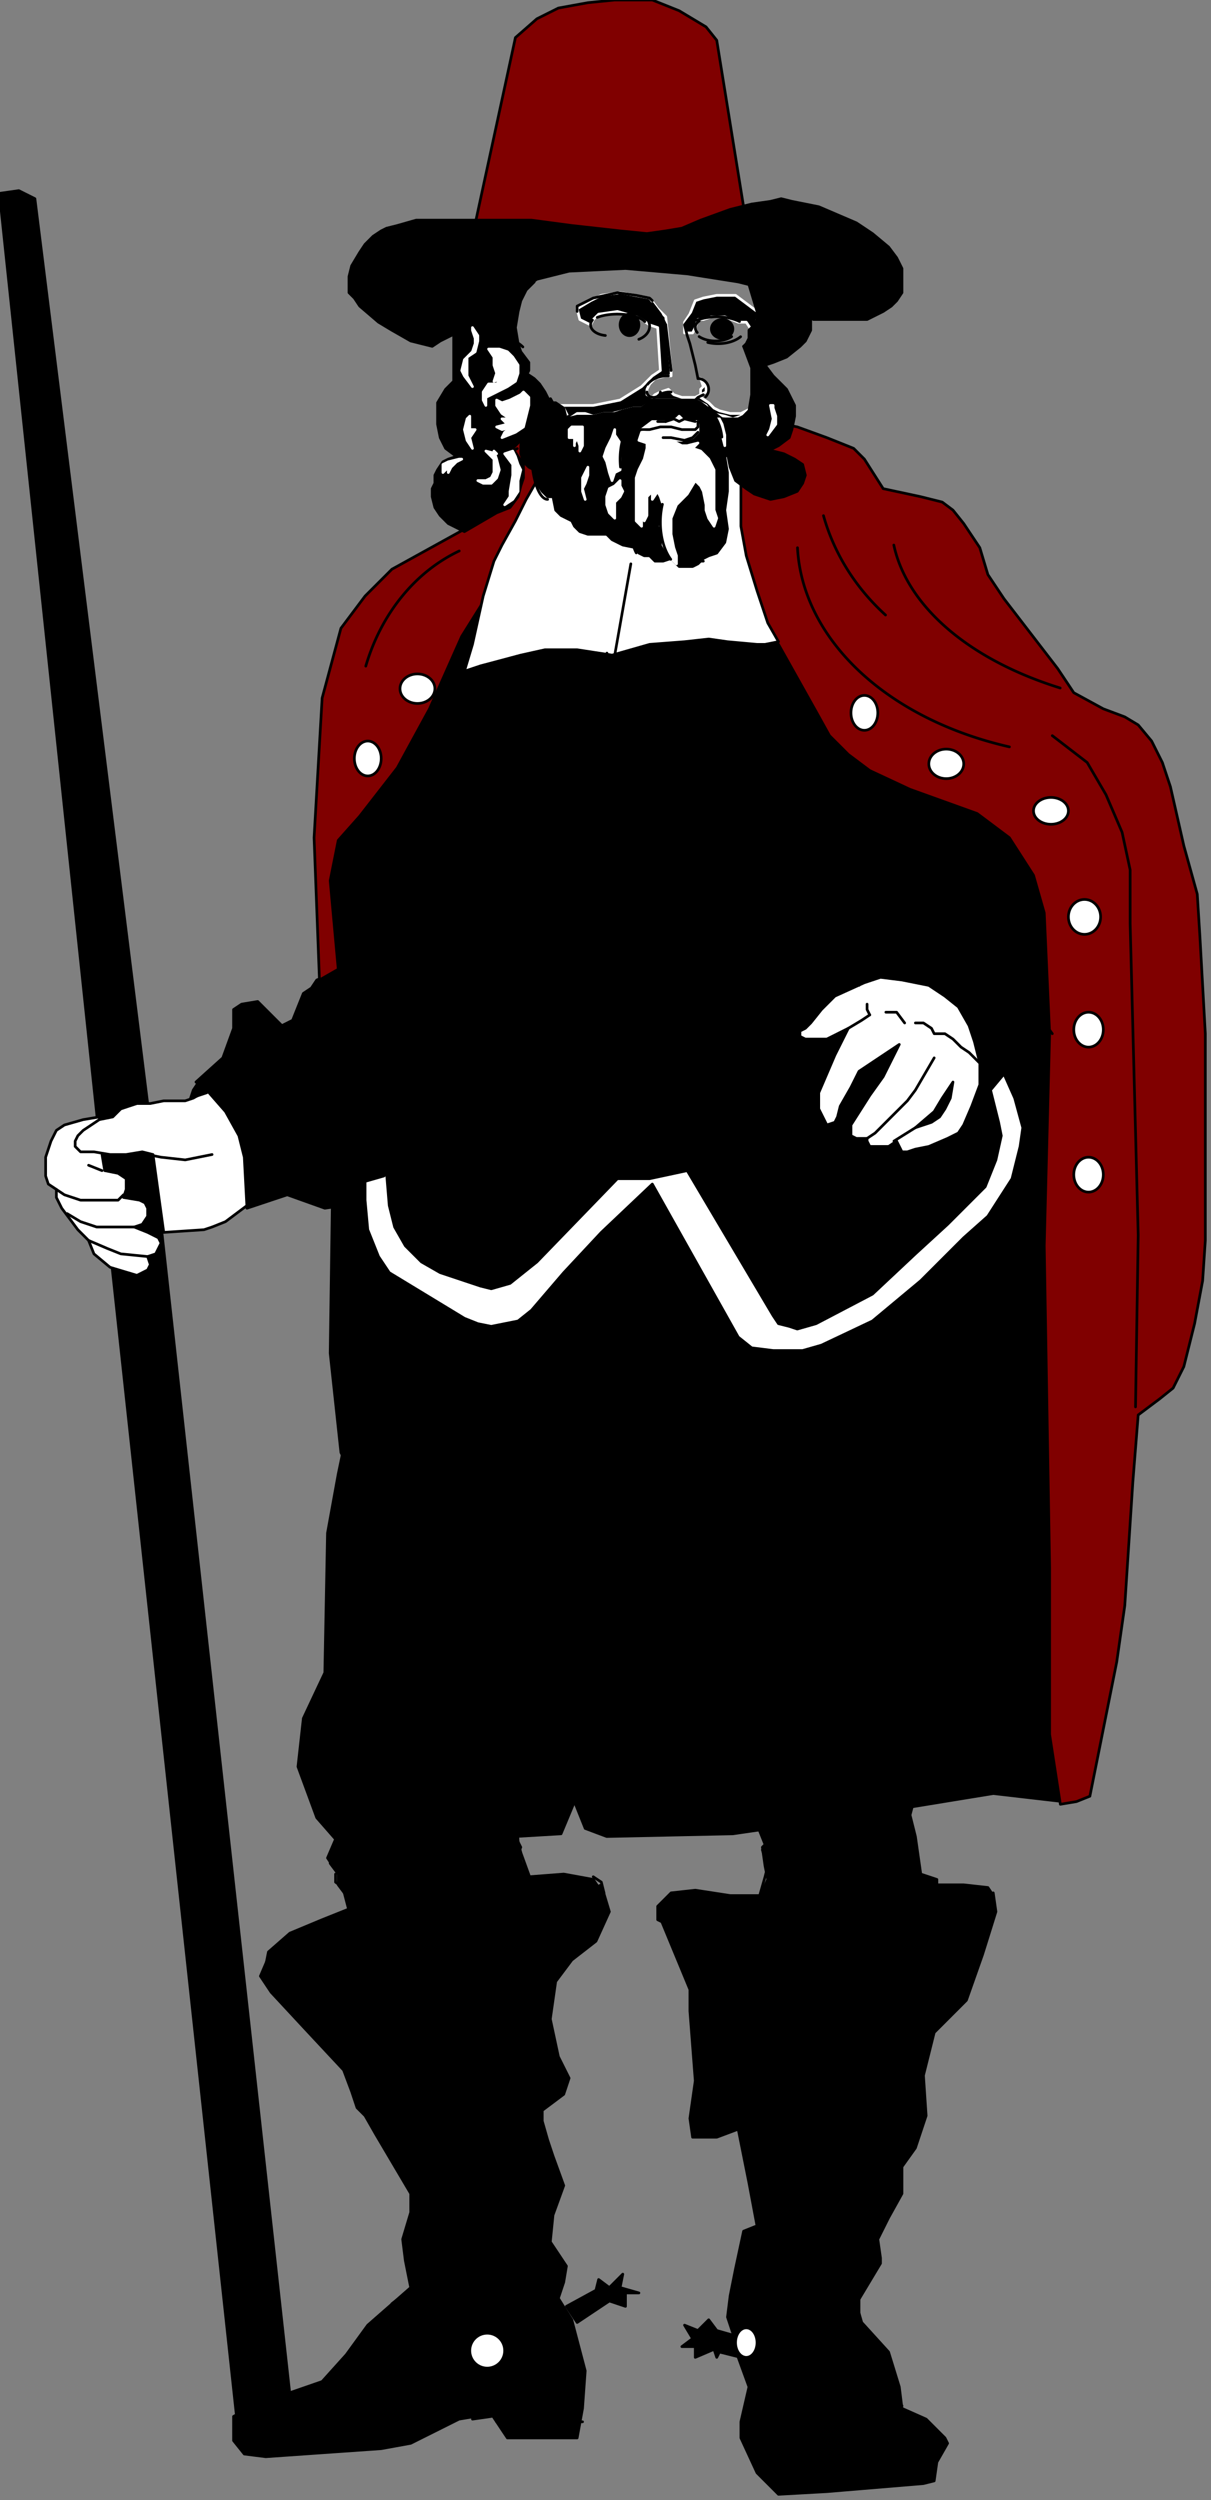 <?xml version="1.0" encoding="UTF-8" standalone="no"?>
<svg
   xmlns:dc="http://purl.org/dc/elements/1.1/"
   xmlns:cc="http://creativecommons.org/ns#"
   xmlns:rdf="http://www.w3.org/1999/02/22-rdf-syntax-ns#"
   xmlns:svg="http://www.w3.org/2000/svg"
   xmlns="http://www.w3.org/2000/svg"
   xmlns:sodipodi="http://sodipodi.sourceforge.net/DTD/sodipodi-0.dtd"
   xmlns:inkscape="http://www.inkscape.org/namespaces/inkscape"
   version="1.0"
   width="38.21mm"
   height="78.85mm"
   id="svg335"
   sodipodi:docname="THKGV023.WMF">
  <rect width="100%" height="100%" fill="#808080" stroke="none"/>
  <sodipodi:namedview
     pagecolor="#ffffff"
     bordercolor="#666666"
     borderopacity="1"
     objecttolerance="10"
     gridtolerance="10"
     guidetolerance="10"
     inkscape:pageopacity="0"
     inkscape:pageshadow="2"
     inkscape:window-width="640"
     inkscape:window-height="480"
     id="namedview337" />
  <defs
     id="defs3">
    <pattern
       id="WMFhbasepattern"
       patternUnits="userSpaceOnUse"
       width="6"
       height="6"
       x="0"
       y="0" />
  </defs>
  <path
     style="fill:#000000;fill-rule:evenodd;fill-opacity:1;stroke:#000000;stroke-width:0.32px;stroke-linecap:round;stroke-linejoin:round;stroke-miterlimit:4;stroke-dasharray:none;stroke-opacity:1;"
     d="  M 17.607,131.546   L 4.162,23.685   L 2.241,22.724   L 0,23.044   L 0,23.685   L 11.845,135.706   L 15.046,135.066   L 17.607,131.546  z "
     id="path5" />
  <path
     style="fill:#000000;fill-rule:evenodd;fill-opacity:1;stroke:#000000;stroke-width:0.32px;stroke-linecap:round;stroke-linejoin:round;stroke-miterlimit:4;stroke-dasharray:none;stroke-opacity:1;"
     d="  M 34.574,285.496   L 18.247,137.307   L 16.327,135.066   L 9.924,136.347   L 8.643,143.388   L 13.125,148.829   L 28.171,287.736   L 31.373,289.656   L 33.293,286.456   L 34.574,285.496  z "
     id="path7" />
  <path
     style="fill:#ffffff;fill-rule:evenodd;fill-opacity:1;stroke:#000000;stroke-width:0.32px;stroke-linecap:round;stroke-linejoin:round;stroke-miterlimit:4;stroke-dasharray:none;stroke-opacity:1;"
     d="  M 12.165,137.627   L 12.485,139.547   L 14.086,139.867   L 15.046,140.507   L 15.046,141.147   L 15.046,141.788   L 14.726,142.748   L 16.647,143.068   L 17.287,143.388   L 17.607,144.028   L 17.607,144.988   L 16.967,145.948   L 16.006,146.268   L 17.607,146.909   L 18.888,147.549   L 19.208,148.189   L 18.888,148.829   L 18.567,149.469   L 17.607,149.789   L 17.927,150.749   L 17.607,151.389   L 16.967,151.71   L 16.327,152.03   L 13.125,151.069   L 11.204,149.469   L 10.564,147.869   L 9.284,146.589   L 8.323,145.308   L 7.363,144.028   L 6.723,142.748   L 6.723,141.788   L 5.762,141.147   L 5.442,140.187   L 5.442,139.227   L 5.442,137.947   L 6.082,136.026   L 6.723,134.746   L 7.683,134.106   L 9.924,133.466   L 11.845,133.146   L 12.165,137.627  z "
     id="path9" />
  <path
     style="fill:#ffffff;fill-rule:evenodd;fill-opacity:1;stroke:#000000;stroke-width:0.32px;stroke-linecap:round;stroke-linejoin:round;stroke-miterlimit:4;stroke-dasharray:none;stroke-opacity:1;"
     d="  M 29.452,143.708   L 26.891,145.628   L 25.29,146.268   L 24.33,146.589   L 19.528,146.909   L 18.247,137.627   L 16.967,137.307   L 15.046,137.627   L 13.125,137.627   L 11.204,137.307   L 9.604,137.307   L 8.964,136.667   L 8.964,136.026   L 9.284,135.386   L 9.924,134.746   L 11.845,133.466   L 13.445,133.146   L 14.406,132.186   L 16.327,131.546   L 17.927,131.546   L 19.528,131.226   L 22.089,131.226   L 23.049,130.905   L 25.29,129.625   L 31.052,136.987   L 30.732,141.788   L 29.452,143.708  z "
     id="path11" />
  <path
     style="fill:#000000;fill-rule:evenodd;fill-opacity:1;stroke:#000000;stroke-width:0.32px;stroke-linecap:round;stroke-linejoin:round;stroke-miterlimit:4;stroke-dasharray:none;stroke-opacity:1;"
     d="  M 118.448,225.644   L 118.768,227.884   L 117.167,233.005   L 115.246,238.446   L 111.405,242.287   L 110.124,247.408   L 110.444,252.209   L 109.164,256.05   L 107.563,258.29   L 107.563,261.491   L 105.963,264.371   L 104.682,266.932   L 105.002,269.172   L 105.002,269.812   L 102.121,274.613   L 102.761,276.854   L 105.963,280.375   L 107.243,284.535   L 107.563,287.096   L 110.444,288.376   L 112.685,290.617   L 113.005,291.257   L 111.725,293.497   L 111.405,295.738   L 110.124,296.058   L 98.6,297.018   L 92.837,297.338   L 90.276,294.777   L 88.355,290.617   L 88.355,288.696   L 89.316,284.535   L 88.035,281.015   L 87.395,278.134   L 86.755,276.214   L 87.075,273.653   L 87.715,270.453   L 88.676,265.972   L 90.276,265.332   L 89.316,260.211   L 88.035,253.809   L 85.474,254.77   L 82.593,254.77   L 82.273,252.529   L 82.913,248.048   L 82.273,239.727   L 82.273,237.166   L 78.431,227.884   L 100.2,228.524   L 113.646,227.244   L 118.448,225.644  z "
     id="path13" />
  <path
     style="fill:#000000;fill-rule:evenodd;fill-opacity:1;stroke:#000000;stroke-width:0.32px;stroke-linecap:round;stroke-linejoin:round;stroke-miterlimit:4;stroke-dasharray:none;stroke-opacity:1;"
     d="  M 71.709,224.684   L 72.669,227.884   L 71.069,231.405   L 68.187,233.645   L 66.267,236.206   L 65.626,240.687   L 66.587,245.168   L 67.867,247.728   L 67.227,249.649   L 64.666,251.569   L 64.666,252.849   L 65.306,255.09   L 65.946,257.01   L 67.227,260.531   L 65.946,264.051   L 65.626,267.252   L 67.547,270.133   L 67.227,272.053   L 66.587,273.973   L 68.187,276.534   L 69.788,282.615   L 69.468,287.096   L 68.828,290.617   L 60.504,290.617   L 58.584,287.736   L 54.742,288.376   L 48.98,291.257   L 45.458,291.897   L 31.693,292.857   L 29.132,292.537   L 27.851,290.937   L 27.851,288.056   L 30.092,286.776   L 38.415,283.895   L 41.297,280.695   L 43.858,277.174   L 48.98,272.693   L 48.339,269.492   L 48.019,266.932   L 48.98,263.731   L 48.98,261.491   L 44.818,254.449   L 43.537,252.209   L 42.577,251.249   L 41.937,249.328   L 40.976,246.768   L 36.495,241.967   L 32.333,237.486   L 31.052,235.566   L 32.013,233.325   L 69.148,225.964   L 71.709,224.684  z "
     id="path15" />
  <path
     style="fill:#000000;fill-rule:evenodd;fill-opacity:1;stroke:#000000;stroke-width:0.32px;stroke-linecap:round;stroke-linejoin:round;stroke-miterlimit:4;stroke-dasharray:none;stroke-opacity:1;"
     d="  M 87.715,278.454   L 85.474,277.814   L 84.514,276.534   L 83.233,277.814   L 81.633,277.174   L 82.593,278.774   L 81.313,279.734   L 82.913,279.734   L 82.913,281.015   L 85.154,280.054   L 85.474,281.015   L 85.794,280.375   L 88.355,281.015   L 88.355,278.774   L 87.715,278.454  z "
     id="path17" />
  <path
     style="fill:#000000;fill-rule:evenodd;fill-opacity:1;stroke:#000000;stroke-width:0.32px;stroke-linecap:round;stroke-linejoin:round;stroke-miterlimit:4;stroke-dasharray:none;stroke-opacity:1;"
     d="  M 125.49,122.264   L 127.091,140.507   L 128.372,162.912   L 128.372,186.916   L 127.091,214.442   L 126.771,214.762   L 118.448,213.802   L 102.761,216.362   L 87.395,218.603   L 72.349,218.923   L 69.788,217.962   L 68.507,214.762   L 66.907,218.603   L 56.022,219.243   L 44.178,210.281   L 42.577,176.994   L 40.656,173.154   L 39.376,161.311   L 39.696,138.907   L 40.656,120.984   L 38.736,114.582   L 38.736,107.861   L 38.736,100.82   L 40.656,95.379   L 44.498,93.778   L 61.145,106.901   L 97.319,111.062   L 121.329,118.103   L 122.929,119.063   L 125.49,122.264  z "
     id="path19" />
  <path
     style="fill:#000000;fill-rule:evenodd;fill-opacity:1;stroke:#000000;stroke-width:0.32px;stroke-linecap:round;stroke-linejoin:round;stroke-miterlimit:4;stroke-dasharray:none;stroke-opacity:1;"
     d="  M 111.405,224.684   L 114.926,224.684   L 117.807,225.004   L 118.448,225.964   L 116.527,229.805   L 115.246,231.405   L 112.365,232.685   L 110.764,233.005   L 89.636,233.325   L 81.633,230.445   L 78.431,228.845   L 78.431,227.244   L 80.032,225.644   L 82.913,225.324   L 87.075,225.964   L 97.319,225.964   L 111.405,224.684  z "
     id="path21" />
  <path
     style="fill:#000000;fill-rule:evenodd;fill-opacity:1;stroke:#000000;stroke-width:0.32px;stroke-linecap:round;stroke-linejoin:round;stroke-miterlimit:4;stroke-dasharray:none;stroke-opacity:1;"
     d="  M 63.065,223.724   L 67.227,223.403   L 70.748,224.044   L 71.389,225.004   L 70.428,226.604   L 65.306,233.325   L 64.026,233.645   L 44.498,238.126   L 42.577,239.407   L 39.696,238.766   L 34.574,237.486   L 31.693,234.286   L 32.013,232.685   L 34.574,230.445   L 38.415,228.845   L 43.217,226.924   L 63.065,223.724  z "
     id="path23" />
  <path
     style="fill:#000000;fill-rule:evenodd;fill-opacity:1;stroke:#000000;stroke-width:0.32px;stroke-linecap:round;stroke-linejoin:round;stroke-miterlimit:4;stroke-dasharray:none;stroke-opacity:1;"
     d="  M 114.606,147.549   L 114.926,153.95   L 114.926,166.112   L 114.606,176.674   L 113.966,184.356   L 113.325,191.717   L 111.725,196.838   L 110.124,202.919   L 110.444,207.4   L 109.804,211.561   L 108.524,216.362   L 109.164,218.923   L 109.804,223.403   L 111.725,224.044   L 111.725,225.964   L 110.764,226.604   L 111.405,233.005   L 106.283,233.645   L 97.639,234.926   L 95.398,234.926   L 89.636,233.005   L 89.316,230.125   L 90.276,226.924   L 91.557,224.044   L 91.237,222.443   L 90.916,220.203   L 91.237,219.883   L 89.956,216.682   L 90.276,212.201   L 89.316,211.241   L 87.075,202.599   L 84.514,188.837   L 83.554,182.756   L 82.273,180.515   L 80.672,175.714   L 80.672,174.434   L 81.953,174.434   L 80.993,165.152   L 78.111,170.273   L 74.27,179.235   L 70.108,188.517   L 66.587,195.558   L 60.824,203.88   L 58.904,206.44   L 60.824,210.601   L 61.465,214.122   L 61.785,219.563   L 62.105,220.843   L 62.105,221.803   L 63.706,225.324   L 64.346,230.445   L 64.346,233.325   L 58.904,236.206   L 56.663,237.166   L 49.3,237.486   L 47.059,238.126   L 43.537,239.727   L 42.577,232.685   L 41.297,225.964   L 40.336,224.684   L 40.336,223.724   L 40.336,223.403   L 39.056,221.483   L 40.016,219.243   L 37.775,216.682   L 35.534,210.601   L 36.175,204.84   L 38.736,199.399   L 39.056,182.756   L 40.336,175.714   L 41.937,168.033   L 45.138,158.751   L 47.379,147.229   L 71.709,136.347   L 83.874,136.347   L 104.042,146.589   L 105.322,146.589   L 114.606,147.549  z "
     id="path25" />
  <path
     style="fill:#000000;fill-rule:evenodd;fill-opacity:1;stroke:#000000;stroke-width:0.32px;stroke-linecap:round;stroke-linejoin:round;stroke-miterlimit:4;stroke-dasharray:none;stroke-opacity:1;"
     d="  M 44.178,95.379   L 44.178,99.219   L 43.858,101.46   L 43.858,102.42   L 43.217,104.66   L 42.577,109.141   L 43.217,111.382   L 43.858,112.342   L 42.257,112.342   L 40.656,114.262   L 40.016,115.863   L 37.775,116.823   L 37.135,117.783   L 36.175,118.423   L 35.534,120.023   L 34.894,121.624   L 33.613,122.264   L 30.732,119.383   L 28.812,119.703   L 27.851,120.343   L 27.851,122.584   L 26.571,126.105   L 23.369,128.985   L 24.65,129.945   L 26.891,132.506   L 28.491,135.386   L 29.132,137.947   L 29.452,144.028   L 34.254,142.428   L 38.736,144.028   L 40.976,143.708   L 42.257,143.068   L 42.257,141.147   L 43.858,141.147   L 45.138,140.827   L 44.818,146.268   L 48.339,151.069   L 55.062,155.87   L 59.864,155.23   L 69.468,148.829   L 74.59,141.788   L 76.191,141.147   L 79.712,140.507   L 85.474,148.509   L 89.316,158.111   L 91.237,158.751   L 95.398,159.711   L 98.92,158.751   L 105.963,154.59   L 112.045,148.829   L 118.448,142.428   L 120.688,137.627   L 121.009,131.546   L 118.768,129.625   L 120.368,127.705   L 125.17,123.224   L 127.091,103.7   L 121.329,95.379   L 103.081,88.657   L 93.798,74.575   L 78.752,71.374   L 57.943,69.133   L 54.742,71.694   L 45.458,86.737   L 44.498,93.138   L 44.178,95.379  z "
     id="path27" />
  <path
     style="fill:#800000;fill-rule:evenodd;fill-opacity:1;stroke:#000000;stroke-width:0.32px;stroke-linecap:round;stroke-linejoin:round;stroke-miterlimit:4;stroke-dasharray:none;stroke-opacity:1;"
     d="  M 56.022,62.732   L 46.739,67.853   L 43.537,71.054   L 40.656,74.895   L 38.415,83.216   L 37.455,99.859   L 38.095,116.823   L 40.336,115.542   L 39.376,104.98   L 40.336,100.179   L 42.897,97.299   L 47.379,91.538   L 51.221,84.496   L 55.062,75.855   L 58.263,70.734   L 66.267,60.812   L 67.227,55.371   L 59.544,51.21   L 58.263,57.611   L 56.022,62.732  z "
     id="path29" />
  <path
     style="fill:#800000;fill-rule:evenodd;fill-opacity:1;stroke:#000000;stroke-width:0.32px;stroke-linecap:round;stroke-linejoin:round;stroke-miterlimit:4;stroke-dasharray:none;stroke-opacity:1;"
     d="  M 95.078,50.89   L 98.6,52.17   L 101.801,53.45   L 103.081,54.731   L 105.322,58.251   L 109.804,59.212   L 112.365,59.852   L 113.646,60.812   L 114.926,62.412   L 116.847,65.293   L 117.807,68.493   L 119.728,71.374   L 126.131,79.695   L 128.051,82.576   L 131.573,84.496   L 134.134,85.457   L 135.734,86.417   L 137.335,88.337   L 138.616,90.898   L 139.576,93.778   L 141.177,100.82   L 142.777,106.581   L 143.097,111.702   L 143.738,123.224   L 143.738,137.947   L 143.738,147.869   L 143.418,152.67   L 142.457,157.791   L 141.177,162.912   L 139.896,165.472   L 138.296,166.752   L 135.734,168.673   L 135.094,176.674   L 134.134,191.397   L 133.173,198.119   L 130.933,209.321   L 129.972,214.122   L 128.372,214.762   L 126.451,215.082   L 125.17,206.76   L 125.17,186.916   L 124.53,148.509   L 125.17,123.224   L 124.53,108.821   L 123.249,104.34   L 120.368,99.859   L 116.527,96.979   L 108.524,94.098   L 103.722,91.858   L 101.161,89.937   L 98.92,87.697   L 97.319,84.816   L 92.837,76.815   L 87.715,69.454   L 84.834,56.971   L 87.395,53.77   L 93.478,50.57   L 95.078,50.89  z "
     id="path31" />
  <path
     style="fill:#ffffff;fill-rule:evenodd;fill-opacity:1;stroke:#000000;stroke-width:0.32px;stroke-linecap:round;stroke-linejoin:round;stroke-miterlimit:4;stroke-dasharray:none;stroke-opacity:1;"
     d="  M 88.355,57.931   L 88.355,59.852   L 88.355,62.732   L 88.996,66.253   L 90.276,70.414   L 91.557,74.254   L 92.837,76.495   L 91.237,76.815   L 90.276,76.815   L 86.755,76.495   L 84.514,76.175   L 81.633,76.495   L 77.471,76.815   L 72.989,78.095   L 68.828,77.455   L 64.986,77.455   L 62.105,78.095   L 57.303,79.375   L 55.382,80.016   L 56.343,76.815   L 57.623,71.054   L 58.904,66.893   L 59.864,64.973   L 61.465,62.092   L 62.745,59.532   L 64.026,57.291   L 76.511,55.691   L 86.115,53.13   L 88.035,54.091   L 88.355,56.011   L 88.355,57.931  z "
     id="path33" />
  <path
     style="fill:#800000;fill-rule:evenodd;fill-opacity:1;stroke:#000000;stroke-width:0.32px;stroke-linecap:round;stroke-linejoin:round;stroke-miterlimit:4;stroke-dasharray:none;stroke-opacity:1;"
     d="  M 88.676,24.645   L 85.474,4.801   L 84.194,3.201   L 80.993,1.28   L 77.791,0   L 73.309,0   L 70.108,0.32   L 66.587,0.96   L 64.026,2.24   L 61.465,4.481   L 56.343,28.165   L 76.831,30.086   L 88.676,26.565   L 88.676,24.645  z "
     id="path35" />
  <path
     style="fill:#000000;fill-rule:evenodd;fill-opacity:1;stroke:#000000;stroke-width:0.32px;stroke-linecap:round;stroke-linejoin:round;stroke-miterlimit:4;stroke-dasharray:none;stroke-opacity:1;"
     d="  M 89.636,33.927   L 96.999,38.087   L 98.92,38.087   L 101.161,38.087   L 103.401,38.087   L 105.322,37.127   L 106.283,36.487   L 106.923,35.847   L 107.563,34.887   L 107.563,33.927   L 107.563,32.966   L 107.563,32.006   L 106.923,30.726   L 105.963,29.446   L 104.042,27.845   L 102.121,26.565   L 99.88,25.605   L 97.639,24.645   L 94.438,24.005   L 93.157,23.685   L 91.877,24.005   L 89.636,24.325   L 87.075,24.965   L 83.554,26.245   L 81.313,27.205   L 79.392,27.525   L 77.151,27.845   L 73.95,27.525   L 68.187,26.885   L 63.385,26.245   L 56.983,26.245   L 54.102,26.245   L 49.62,26.245   L 47.379,26.885   L 46.099,27.205   L 45.458,27.525   L 44.498,28.165   L 43.537,29.126   L 42.897,30.086   L 41.937,31.686   L 41.617,32.966   L 41.617,33.927   L 41.617,34.887   L 42.257,35.527   L 42.897,36.487   L 45.138,38.407   L 46.739,39.368   L 48.98,40.648   L 51.541,41.288   L 52.501,40.648   L 54.422,39.688   L 64.026,33.286   L 67.867,32.326   L 74.59,32.006   L 81.953,32.646   L 88.035,33.607   L 89.316,33.927   L 89.636,33.927  z "
     id="path37" />
  <path
     style="fill:#000000;fill-rule:evenodd;fill-opacity:1;stroke:#ffffff;stroke-width:0.32px;stroke-linecap:round;stroke-linejoin:round;stroke-miterlimit:4;stroke-dasharray:none;stroke-opacity:1;"
     d="  M 90.276,37.127   L 88.996,36.167   L 87.715,35.207   L 86.755,35.207   L 85.474,35.207   L 83.874,35.527   L 82.913,35.847   L 82.273,37.447   L 81.633,38.407   L 81.633,39.048   L 81.633,39.688   L 82.593,39.688   L 82.913,39.048   L 83.233,38.087   L 83.874,38.087   L 84.834,37.767   L 86.435,37.767   L 88.035,38.407   L 88.996,38.407   L 89.636,39.368   L 89.956,39.048   L 90.276,38.087   L 90.276,37.127  z "
     id="path39" />
  <path
     style="fill:#000000;fill-rule:evenodd;fill-opacity:1;stroke:#ffffff;stroke-width:0.32px;stroke-linecap:round;stroke-linejoin:round;stroke-miterlimit:4;stroke-dasharray:none;stroke-opacity:1;"
     d="  M 66.587,48.329   L 68.187,48.329   L 70.748,48.329   L 73.95,47.689   L 76.511,46.089   L 77.151,45.449   L 77.791,44.809   L 78.752,44.169   L 78.431,39.048   L 77.471,38.728   L 76.511,38.087   L 75.87,37.767   L 73.63,37.127   L 71.389,37.447   L 70.748,38.087   L 70.428,38.728   L 69.788,38.407   L 69.148,38.087   L 68.828,36.807   L 70.428,35.847   L 71.709,35.207   L 73.95,34.887   L 77.471,35.527   L 78.431,36.807   L 79.392,37.767   L 80.032,44.169   L 80.032,44.809   L 79.392,44.809   L 78.111,45.129   L 77.471,45.769   L 77.151,46.409   L 77.151,47.049   L 77.791,47.369   L 78.111,47.049   L 78.752,46.729   L 79.712,46.409   L 80.352,47.049   L 81.313,47.369   L 82.273,47.369   L 82.913,47.369   L 83.554,47.049   L 83.554,46.409   L 83.874,46.089   L 83.554,45.129   L 83.874,45.449   L 84.194,46.089   L 84.194,46.729   L 83.554,47.049   L 83.554,47.369   L 84.514,48.009   L 85.154,48.649   L 85.794,48.97   L 87.075,49.29   L 88.355,49.29   L 89.636,48.649   L 88.996,49.29   L 88.355,49.61   L 87.395,49.93   L 86.435,49.61   L 84.834,49.29   L 84.194,48.329   L 82.913,47.689   L 82.593,47.689   L 81.953,47.689   L 81.313,47.689   L 80.032,47.689   L 78.111,47.689   L 77.471,48.009   L 76.511,48.649   L 75.55,48.649   L 74.27,48.97   L 72.989,49.29   L 72.029,49.29   L 70.748,49.61   L 69.788,49.29   L 68.828,49.29   L 67.867,49.93   L 67.227,48.649   L 66.587,48.329  z "
     id="path41" />
  <path
     style="fill:#000000;fill-rule:evenodd;fill-opacity:1;stroke:#000000;stroke-width:0.32px;stroke-linecap:round;stroke-linejoin:round;stroke-miterlimit:4;stroke-dasharray:none;stroke-opacity:1;"
     d="  M 88.996,49.29   L 88.676,49.61   L 88.035,49.93   L 87.395,49.93   L 86.115,49.93   L 84.834,48.97   L 83.554,48.009   L 82.913,47.689   L 82.273,47.689   L 80.672,47.689   L 79.072,47.689   L 77.791,47.689   L 76.511,48.649   L 75.55,48.649   L 74.27,48.97   L 73.309,49.29   L 72.029,49.29   L 70.748,49.61   L 69.468,49.61   L 68.828,49.61   L 67.547,49.93   L 67.227,48.649   L 66.267,48.009   L 65.626,48.009   L 64.986,46.729   L 64.346,45.769   L 63.706,45.129   L 62.745,44.489   L 62.105,45.129   L 62.425,49.93   L 62.105,53.13   L 62.105,54.091   L 62.425,55.051   L 63.065,55.691   L 63.706,56.011   L 64.026,57.611   L 64.666,58.571   L 65.306,59.212   L 65.946,59.212   L 66.267,60.812   L 66.907,61.452   L 68.187,62.092   L 68.507,62.732   L 69.148,63.372   L 70.108,63.692   L 71.389,63.692   L 72.349,63.692   L 72.989,64.333   L 74.27,64.973   L 75.87,65.293   L 76.191,65.933   L 76.831,66.253   L 77.151,66.253   L 77.471,66.253   L 78.111,66.893   L 79.072,66.893   L 80.032,66.573   L 80.993,67.533   L 81.953,67.533   L 82.593,67.533   L 83.233,67.213   L 83.874,66.573   L 84.514,66.253   L 85.474,65.933   L 86.435,64.653   L 86.755,63.052   L 86.435,60.812   L 86.755,58.571   L 86.755,56.331   L 86.435,54.411   L 87.075,54.091   L 88.035,52.81   L 88.676,51.53   L 88.996,50.25   L 88.996,49.29  z "
     id="path43" />
  <path
     style="fill:#000000;fill-rule:evenodd;fill-opacity:1;stroke:#000000;stroke-width:0.32px;stroke-linecap:round;stroke-linejoin:round;stroke-miterlimit:4;stroke-dasharray:none;stroke-opacity:1;"
     d="  M 63.706,33.607   L 61.465,34.247   L 56.983,36.167   L 54.422,37.447   L 54.102,40.008   L 54.102,42.888   L 54.102,45.449   L 53.141,46.409   L 52.181,48.009   L 52.181,49.61   L 52.181,50.57   L 52.501,52.17   L 53.141,53.45   L 54.422,54.411   L 53.461,54.731   L 52.821,55.051   L 52.181,56.011   L 51.861,56.651   L 51.861,57.611   L 51.541,58.251   L 51.541,59.212   L 51.861,60.492   L 52.501,61.452   L 53.461,62.412   L 55.382,63.372   L 59.224,61.132   L 60.824,60.492   L 61.785,59.212   L 62.105,57.931   L 62.425,56.971   L 62.425,55.371   L 61.785,54.411   L 61.145,53.45   L 62.105,52.49   L 63.065,51.21   L 63.706,49.61   L 63.706,48.329   L 63.385,46.729   L 62.425,45.449   L 63.065,44.169   L 63.065,43.208   L 62.105,41.928   L 61.785,40.968   L 61.465,39.048   L 61.785,37.127   L 62.105,35.847   L 62.745,34.567   L 63.706,33.607  z "
     id="path45" />
  <path
     style="fill:#000000;fill-rule:evenodd;fill-opacity:1;stroke:#000000;stroke-width:0.32px;stroke-linecap:round;stroke-linejoin:round;stroke-miterlimit:4;stroke-dasharray:none;stroke-opacity:1;"
     d="  M 88.996,49.29   L 88.676,51.53   L 88.035,52.81   L 87.075,53.45   L 86.755,54.091   L 87.075,55.691   L 87.715,57.291   L 88.996,58.251   L 89.956,58.891   L 90.916,59.212   L 91.877,59.532   L 93.478,59.212   L 95.078,58.571   L 95.718,57.611   L 96.039,56.651   L 95.718,55.371   L 94.758,54.731   L 93.478,54.091   L 90.916,53.45   L 92.197,53.45   L 92.837,53.13   L 94.118,52.17   L 94.438,51.21   L 94.758,49.61   L 94.758,48.329   L 93.798,46.409   L 92.197,44.809   L 91.237,43.528   L 92.197,43.208   L 93.798,42.568   L 95.398,41.288   L 96.039,40.648   L 96.679,39.368   L 96.679,38.087   L 96.679,36.487   L 96.359,35.847   L 94.118,35.207   L 91.557,34.247   L 89.316,33.927   L 90.276,37.127   L 90.276,38.087   L 89.956,38.728   L 89.316,39.368   L 89.316,40.328   L 88.996,40.968   L 88.676,41.288   L 89.636,43.849   L 89.636,45.129   L 89.636,47.049   L 89.316,48.97   L 88.996,49.29  z "
     id="path47" />
  <path
     style="fill:#ffffff;fill-rule:evenodd;fill-opacity:1;stroke:#ffffff;stroke-width:0.32px;stroke-linecap:round;stroke-linejoin:round;stroke-miterlimit:4;stroke-dasharray:none;stroke-opacity:1;"
     d="  M 83.233,50.25   L 82.593,50.25   L 81.953,50.25   L 81.633,50.25   L 81.313,49.93   L 80.993,49.61   L 80.672,49.93   L 79.712,50.25   L 78.752,50.25   L 77.791,50.25   L 76.511,51.21   L 77.151,51.53   L 77.791,51.53   L 79.392,51.85   L 80.672,52.49   L 81.313,52.49   L 82.593,52.17   L 83.233,51.53   L 83.233,51.21   L 83.233,50.89   L 83.233,50.57   L 83.233,50.25  z "
     id="path49" />
  <path
     style="fill:none;stroke:#000000;stroke-width:0.32px;stroke-linecap:round;stroke-linejoin:round;stroke-miterlimit:4;stroke-dasharray:none;stroke-opacity:1;"
     d="  M 120.048,212.201   L 119.088,190.757   L 119.088,161.631  "
     id="path51" />
  <path
     style="fill:none;stroke:#000000;stroke-width:0.32px;stroke-linecap:round;stroke-linejoin:round;stroke-miterlimit:4;stroke-dasharray:none;stroke-opacity:1;"
     d="  M 65.306,248.688   L 55.702,248.688   L 43.537,251.569  "
     id="path53" />
  <path
     style="fill:none;stroke:#000000;stroke-width:0.32px;stroke-linecap:round;stroke-linejoin:round;stroke-miterlimit:4;stroke-dasharray:none;stroke-opacity:1;"
     d="  M 95.078,35.207   L 96.999,36.487  "
     id="path55" />
  <path
     style="fill:none;stroke:#000000;stroke-width:0.32px;stroke-linecap:round;stroke-linejoin:round;stroke-miterlimit:4;stroke-dasharray:none;stroke-opacity:1;"
     d="  M 91.022,42.31 A 4.482,5.282 0  0,0 93.762,35.225   "
     id="path57" />
  <ellipse
     style="fill:#000000;fill-rule:evenodd;fill-opacity:1;stroke:#000000;stroke-width:0.32px;stroke-linecap:round;stroke-linejoin:round;stroke-miterlimit:4;stroke-dasharray:none;stroke-opacity:1;"
     cx="75.07"
     cy="38.728"
     rx="1.12"
     ry="1.281"
     id="ellipse59" />
  <ellipse
     style="fill:#000000;fill-rule:evenodd;fill-opacity:1;stroke:#000000;stroke-width:0.32px;stroke-linecap:round;stroke-linejoin:round;stroke-miterlimit:4;stroke-dasharray:none;stroke-opacity:1;"
     cx="86.115"
     cy="39.208"
     rx="1.281"
     ry="1.12"
     id="ellipse61" />
  <path
     style="fill:none;stroke:#000000;stroke-width:0.32px;stroke-linecap:round;stroke-linejoin:round;stroke-miterlimit:4;stroke-dasharray:none;stroke-opacity:1;"
     d="  M 47.379,138.587   L 50.26,136.347   L 50.58,133.466   L 50.26,128.345  "
     id="path63" />
  <path
     style="fill:none;stroke:#000000;stroke-width:0.32px;stroke-linecap:round;stroke-linejoin:round;stroke-miterlimit:4;stroke-dasharray:none;stroke-opacity:1;"
     d="  M 50.58,135.706   L 53.141,134.426   L 55.382,131.866   L 55.382,128.985   L 55.062,125.464  "
     id="path65" />
  <path
     style="fill:none;stroke:#000000;stroke-width:0.32px;stroke-linecap:round;stroke-linejoin:round;stroke-miterlimit:4;stroke-dasharray:none;stroke-opacity:1;"
     d="  M 55.702,130.905   L 57.623,128.025  "
     id="path67" />
  <path
     style="fill:none;stroke:#000000;stroke-width:0.32px;stroke-linecap:round;stroke-linejoin:round;stroke-miterlimit:4;stroke-dasharray:none;stroke-opacity:1;"
     d="  M 17.607,137.627   L 19.208,137.947   L 22.089,138.267   L 25.29,137.627  "
     id="path69" />
  <path
     style="fill:none;stroke:#000000;stroke-width:0.32px;stroke-linecap:round;stroke-linejoin:round;stroke-miterlimit:4;stroke-dasharray:none;stroke-opacity:1;"
     d="  M 114.781,97.329 A 7.363,5.762 0  0,0 116.653,102.565   "
     id="path71" />
  <path
     style="fill:none;stroke:#000000;stroke-width:0.32px;stroke-linecap:round;stroke-linejoin:round;stroke-miterlimit:4;stroke-dasharray:none;stroke-opacity:1;"
     d="  M 114.085,98.698 A 6.563,6.243 0  0,0 115.72,108.825   "
     id="path73" />
  <path
     style="fill:none;stroke:#000000;stroke-width:0.32px;stroke-linecap:round;stroke-linejoin:round;stroke-miterlimit:4;stroke-dasharray:none;stroke-opacity:1;"
     d="  M 112.055,103.709 A 11.044,6.243 0  0,0 107.013,109.775   "
     id="path75" />
  <ellipse
     style="fill:#ffffff;fill-rule:evenodd;fill-opacity:1;stroke:#000000;stroke-width:0.32px;stroke-linecap:round;stroke-linejoin:round;stroke-miterlimit:4;stroke-dasharray:none;stroke-opacity:1;"
     cx="129.812"
     cy="140.027"
     rx="1.761"
     ry="2.081"
     id="ellipse77" />
  <ellipse
     style="fill:#ffffff;fill-rule:evenodd;fill-opacity:1;stroke:#000000;stroke-width:0.32px;stroke-linecap:round;stroke-linejoin:round;stroke-miterlimit:4;stroke-dasharray:none;stroke-opacity:1;"
     cx="129.812"
     cy="122.744"
     rx="1.761"
     ry="2.081"
     id="ellipse79" />
  <ellipse
     style="fill:#ffffff;fill-rule:evenodd;fill-opacity:1;stroke:#000000;stroke-width:0.32px;stroke-linecap:round;stroke-linejoin:round;stroke-miterlimit:4;stroke-dasharray:none;stroke-opacity:1;"
     cx="129.332"
     cy="109.301"
     rx="1.921"
     ry="2.081"
     id="ellipse81" />
  <ellipse
     style="fill:#ffffff;fill-rule:evenodd;fill-opacity:1;stroke:#000000;stroke-width:0.32px;stroke-linecap:round;stroke-linejoin:round;stroke-miterlimit:4;stroke-dasharray:none;stroke-opacity:1;"
     cx="125.33"
     cy="96.659"
     rx="2.081"
     ry="1.601"
     id="ellipse83" />
  <ellipse
     style="fill:#ffffff;fill-rule:evenodd;fill-opacity:1;stroke:#000000;stroke-width:0.32px;stroke-linecap:round;stroke-linejoin:round;stroke-miterlimit:4;stroke-dasharray:none;stroke-opacity:1;"
     cx="112.845"
     cy="91.058"
     rx="2.081"
     ry="1.761"
     id="ellipse85" />
  <ellipse
     style="fill:#ffffff;fill-rule:evenodd;fill-opacity:1;stroke:#000000;stroke-width:0.32px;stroke-linecap:round;stroke-linejoin:round;stroke-miterlimit:4;stroke-dasharray:none;stroke-opacity:1;"
     cx="103.081"
     cy="84.977"
     rx="1.601"
     ry="2.081"
     id="ellipse87" />
  <path
     style="fill:none;stroke:#000000;stroke-width:0.32px;stroke-linecap:round;stroke-linejoin:round;stroke-miterlimit:4;stroke-dasharray:none;stroke-opacity:1;"
     d="  M 95.103,65.292 A 36.335,25.93 0  0,0 120.378,89.033   "
     id="path89" />
  <path
     style="fill:none;stroke:#000000;stroke-width:0.32px;stroke-linecap:round;stroke-linejoin:round;stroke-miterlimit:4;stroke-dasharray:none;stroke-opacity:1;"
     d="  M 106.591,64.974 A 37.135,22.409 0  0,0 126.431,82.015   "
     id="path91" />
  <path
     style="fill:none;stroke:#000000;stroke-width:0.32px;stroke-linecap:round;stroke-linejoin:round;stroke-miterlimit:4;stroke-dasharray:none;stroke-opacity:1;"
     d="  M 98.203,61.47 A 27.691,25.61 0  0,0 105.602,73.314   "
     id="path93" />
  <ellipse
     style="fill:#ffffff;fill-rule:evenodd;fill-opacity:1;stroke:#000000;stroke-width:0.32px;stroke-linecap:round;stroke-linejoin:round;stroke-miterlimit:4;stroke-dasharray:none;stroke-opacity:1;"
     cx="49.78"
     cy="82.096"
     rx="2.081"
     ry="1.761"
     id="ellipse95" />
  <ellipse
     style="fill:#ffffff;fill-rule:evenodd;fill-opacity:1;stroke:#000000;stroke-width:0.32px;stroke-linecap:round;stroke-linejoin:round;stroke-miterlimit:4;stroke-dasharray:none;stroke-opacity:1;"
     cx="43.858"
     cy="90.418"
     rx="1.601"
     ry="2.081"
     id="ellipse97" />
  <path
     style="fill:none;stroke:#000000;stroke-width:0.32px;stroke-linecap:round;stroke-linejoin:round;stroke-miterlimit:4;stroke-dasharray:none;stroke-opacity:1;"
     d="  M 77.33,141.151 A 35.694,32.013 0  0,0 99.806,125.749   "
     id="path99" />
  <path
     style="fill:none;stroke:#000000;stroke-width:0.32px;stroke-linecap:round;stroke-linejoin:round;stroke-miterlimit:4;stroke-dasharray:none;stroke-opacity:1;"
     d="  M 50.969,85.81 A 26.891,45.458 0  0,0 65.21,139.245   "
     id="path101" />
  <path
     style="fill:none;stroke:#000000;stroke-width:0.32px;stroke-linecap:round;stroke-linejoin:round;stroke-miterlimit:4;stroke-dasharray:none;stroke-opacity:1;"
     d="  M 64.346,138.816 A 24.01,9.284 0  0,0 77.233,141.606   "
     id="path103" />
  <path
     style="fill:none;stroke:#000000;stroke-width:0.32px;stroke-linecap:round;stroke-linejoin:round;stroke-miterlimit:4;stroke-dasharray:none;stroke-opacity:1;"
     d="  M 72.38,77.855 A 14.406,39.536 0  0,0 76.811,140.626   "
     id="path105" />
  <path
     style="fill:none;stroke:#000000;stroke-width:0.32px;stroke-linecap:round;stroke-linejoin:round;stroke-miterlimit:4;stroke-dasharray:none;stroke-opacity:1;"
     d="  M 108.844,219.243   L 105.642,221.483   L 98.92,223.083   L 93.798,221.483   L 92.517,221.163  "
     id="path107" />
  <path
     style="fill:none;stroke:#000000;stroke-width:0.32px;stroke-linecap:round;stroke-linejoin:round;stroke-miterlimit:4;stroke-dasharray:none;stroke-opacity:1;"
     d="  M 91.237,220.203   L 90.916,220.523   L 91.237,221.483   L 91.557,222.443   L 91.237,223.724   L 90.596,225.964   L 91.877,226.604   L 97.959,227.564   L 105.002,226.924   L 111.405,225.964  "
     id="path109" />
  <path
     style="fill:none;stroke:#000000;stroke-width:0.32px;stroke-linecap:round;stroke-linejoin:round;stroke-miterlimit:4;stroke-dasharray:none;stroke-opacity:1;"
     d="  M 109.484,223.403   L 106.283,224.684   L 102.441,225.004   L 99.24,225.004  "
     id="path111" />
  <path
     style="fill:none;stroke:#000000;stroke-width:0.32px;stroke-linecap:round;stroke-linejoin:round;stroke-miterlimit:4;stroke-dasharray:none;stroke-opacity:1;"
     d="  M 90.596,225.964   L 89.636,228.204   L 89.636,231.085   L 89.636,233.325  "
     id="path113" />
  <path
     style="fill:none;stroke:#000000;stroke-width:0.32px;stroke-linecap:round;stroke-linejoin:round;stroke-miterlimit:4;stroke-dasharray:none;stroke-opacity:1;"
     d="  M 76.191,143.708   L 76.511,150.429   L 77.791,157.791  "
     id="path115" />
  <path
     style="fill:none;stroke:#000000;stroke-width:0.32px;stroke-linecap:round;stroke-linejoin:round;stroke-miterlimit:4;stroke-dasharray:none;stroke-opacity:1;"
     d="  M 59.224,206.76   L 60.184,209.001   L 61.465,213.802   L 61.465,217.962   L 61.465,219.243   L 59.864,221.163   L 55.382,223.083   L 50.9,224.364   L 45.778,224.364   L 40.336,223.403   L 39.376,222.123   L 39.376,221.163   L 40.336,219.563  "
     id="path117" />
  <path
     style="fill:none;stroke:#000000;stroke-width:0.32px;stroke-linecap:round;stroke-linejoin:round;stroke-miterlimit:4;stroke-dasharray:none;stroke-opacity:1;"
     d="  M 39.056,200.039   L 40.976,199.719   L 44.498,200.359  "
     id="path119" />
  <path
     style="fill:none;stroke:#000000;stroke-width:0.32px;stroke-linecap:round;stroke-linejoin:round;stroke-miterlimit:4;stroke-dasharray:none;stroke-opacity:1;"
     d="  M 61.465,218.923   L 62.105,220.203   L 61.465,221.803   L 59.224,223.083   L 56.022,224.684   L 51.861,225.324   L 43.858,225.964   L 41.297,225.324   L 40.016,224.364   L 40.016,223.403  "
     id="path121" />
  <path
     style="fill:none;stroke:#000000;stroke-width:0.32px;stroke-linecap:round;stroke-linejoin:round;stroke-miterlimit:4;stroke-dasharray:none;stroke-opacity:1;"
     d="  M 40.976,225.324   L 42.897,232.685   L 43.217,238.766  "
     id="path123" />
  <path
     style="fill:none;stroke:#000000;stroke-width:0.32px;stroke-linecap:round;stroke-linejoin:round;stroke-miterlimit:4;stroke-dasharray:none;stroke-opacity:1;"
     d="  M 62.105,220.843   L 63.385,224.364   L 64.026,227.884   L 64.346,232.365   L 64.346,233.965  "
     id="path125" />
  <path
     style="fill:none;stroke:#000000;stroke-width:0.32px;stroke-linecap:round;stroke-linejoin:round;stroke-miterlimit:4;stroke-dasharray:none;stroke-opacity:1;"
     d="  M 87.715,253.809   L 93.798,252.529   L 100.84,252.849   L 106.923,253.809   L 108.844,253.489  "
     id="path127" />
  <path
     style="fill:none;stroke:#000000;stroke-width:0.32px;stroke-linecap:round;stroke-linejoin:round;stroke-miterlimit:4;stroke-dasharray:none;stroke-opacity:1;"
     d="  M 104.362,267.252   L 102.121,269.172   L 99.24,269.812   L 95.718,270.133  "
     id="path129" />
  <path
     style="fill:none;stroke:#000000;stroke-width:0.32px;stroke-linecap:round;stroke-linejoin:round;stroke-miterlimit:4;stroke-dasharray:none;stroke-opacity:1;"
     d="  M 70.748,223.724   L 71.709,224.364   L 72.029,225.644   L 71.389,228.204   L 68.507,231.725   L 64.986,235.246   L 59.224,237.486   L 55.702,238.766   L 47.379,239.087   L 41.937,241.007   L 35.214,238.446   L 33.293,237.166   L 32.013,234.606  "
     id="path131" />
  <path
     style="fill:none;stroke:#000000;stroke-width:0.32px;stroke-linecap:round;stroke-linejoin:round;stroke-miterlimit:4;stroke-dasharray:none;stroke-opacity:1;"
     d="  M 56.022,287.416   L 53.461,287.736   L 49.3,289.656   L 45.778,290.937   L 35.534,291.897  "
     id="path133" />
  <path
     style="fill:none;stroke:#000000;stroke-width:0.32px;stroke-linecap:round;stroke-linejoin:round;stroke-miterlimit:4;stroke-dasharray:none;stroke-opacity:1;"
     d="  M 59.224,288.696   L 69.468,288.696  "
     id="path135" />
  <path
     style="fill:none;stroke:#000000;stroke-width:0.32px;stroke-linecap:round;stroke-linejoin:round;stroke-miterlimit:4;stroke-dasharray:none;stroke-opacity:1;"
     d="  M 111.405,293.817   L 109.804,294.777   L 105.963,295.417   L 95.718,295.417  "
     id="path137" />
  <path
     style="fill:none;stroke:#000000;stroke-width:0.32px;stroke-linecap:round;stroke-linejoin:round;stroke-miterlimit:4;stroke-dasharray:none;stroke-opacity:1;"
     d="  M 83.233,50.25   L 83.233,50.57   L 83.233,50.89   L 82.913,51.21   L 82.593,51.21   L 81.313,51.21   L 80.032,50.89   L 78.752,50.89   L 77.471,51.21   L 76.511,51.21  "
     id="path139" />
  <path
     style="fill:none;stroke:#000000;stroke-width:0.32px;stroke-linecap:round;stroke-linejoin:round;stroke-miterlimit:4;stroke-dasharray:none;stroke-opacity:1;"
     d="  M 63.412,52.823 A 1.921,5.762 0  0,0 65.306,59.532   "
     id="path141" />
  <path
     style="fill:none;stroke:#000000;stroke-width:0.32px;stroke-linecap:round;stroke-linejoin:round;stroke-miterlimit:4;stroke-dasharray:none;stroke-opacity:1;"
     d="  M 67.249,55.735 A 2.241,3.201 0  0,0 68.013,51.891   "
     id="path143" />
  <path
     style="fill:none;stroke:#000000;stroke-width:0.32px;stroke-linecap:round;stroke-linejoin:round;stroke-miterlimit:4;stroke-dasharray:none;stroke-opacity:1;"
     d="  M 76.891,38.344 A 3.521,1.441 0  0,0 71.224,37.836   "
     id="path145" />
  <path
     style="fill:none;stroke:#000000;stroke-width:0.32px;stroke-linecap:round;stroke-linejoin:round;stroke-miterlimit:4;stroke-dasharray:none;stroke-opacity:1;"
     d="  M 70.648,38.155 A 2.081,1.281 0  0,0 72.193,39.993   "
     id="path147" />
  <path
     style="fill:none;stroke:#000000;stroke-width:0.32px;stroke-linecap:round;stroke-linejoin:round;stroke-miterlimit:4;stroke-dasharray:none;stroke-opacity:1;"
     d="  M 88.191,38.33 A 3.842,1.921 0  0,0 83.075,38.188   "
     id="path149" />
  <path
     style="fill:none;stroke:#000000;stroke-width:0.32px;stroke-linecap:round;stroke-linejoin:round;stroke-miterlimit:4;stroke-dasharray:none;stroke-opacity:1;"
     d="  M 83.382,38.266 A 1.12,0.96 0  0,0 83.149,39.637   "
     id="path151" />
  <path
     style="fill:none;stroke:#000000;stroke-width:0.32px;stroke-linecap:round;stroke-linejoin:round;stroke-miterlimit:4;stroke-dasharray:none;stroke-opacity:1;"
     d="  M 79.392,38.728   L 78.752,37.447   L 77.791,36.167  "
     id="path153" />
  <path
     style="fill:none;stroke:#000000;stroke-width:0.32px;stroke-linecap:round;stroke-linejoin:round;stroke-miterlimit:4;stroke-dasharray:none;stroke-opacity:1;"
     d="  M 77.791,35.847   L 77.471,35.527   L 75.87,35.207   L 73.63,34.887   L 70.748,35.527   L 68.828,36.487   L 68.828,37.127  "
     id="path155" />
  <path
     style="fill:none;stroke:#000000;stroke-width:0.32px;stroke-linecap:round;stroke-linejoin:round;stroke-miterlimit:4;stroke-dasharray:none;stroke-opacity:1;"
     d="  M 89.636,48.649   L 88.676,49.61  "
     id="path157" />
  <path
     style="fill:none;stroke:#000000;stroke-width:0.32px;stroke-linecap:round;stroke-linejoin:round;stroke-miterlimit:4;stroke-dasharray:none;stroke-opacity:1;"
     d="  M 84.555,56.812 A 2.081,4.802 0  0,0 84.326,51.266   "
     id="path159" />
  <path
     style="fill:none;stroke:#000000;stroke-width:0.32px;stroke-linecap:round;stroke-linejoin:round;stroke-miterlimit:4;stroke-dasharray:none;stroke-opacity:1;"
     d="  M 79.712,44.812 A 2.721,2.081 0  0,0 77.229,45.805   "
     id="path161" />
  <path
     style="fill:none;stroke:#000000;stroke-width:0.32px;stroke-linecap:round;stroke-linejoin:round;stroke-miterlimit:4;stroke-dasharray:none;stroke-opacity:1;"
     d="  M 77.151,46.729 A 0.8,0.64 0  1,0 78.752,46.729   "
     id="path163" />
  <path
     style="fill:none;stroke:#000000;stroke-width:0.32px;stroke-linecap:round;stroke-linejoin:round;stroke-miterlimit:4;stroke-dasharray:none;stroke-opacity:1;"
     d="  M 80.032,46.734 A 2.081,1.761 0  0,0 78.528,47.146   "
     id="path165" />
  <path
     style="fill:none;stroke:#000000;stroke-width:0.32px;stroke-linecap:round;stroke-linejoin:round;stroke-miterlimit:4;stroke-dasharray:none;stroke-opacity:1;"
     d="  M 84.139,47.314 A 1.281,1.281 0  0,0 83.233,45.129   "
     id="path167" />
  <path
     style="fill:none;stroke:#000000;stroke-width:0.32px;stroke-linecap:round;stroke-linejoin:round;stroke-miterlimit:4;stroke-dasharray:none;stroke-opacity:1;"
     d="  M 84.402,40.823 A 3.361,2.081 0  0,0 88.318,40.14   "
     id="path169" />
  <path
     style="fill:none;stroke:#000000;stroke-width:0.32px;stroke-linecap:round;stroke-linejoin:round;stroke-miterlimit:4;stroke-dasharray:none;stroke-opacity:1;"
     d="  M 83.374,40.122 A 2.721,1.761 0  0,0 87.254,40.122   "
     id="path171" />
  <path
     style="fill:none;stroke:#000000;stroke-width:0.32px;stroke-linecap:round;stroke-linejoin:round;stroke-miterlimit:4;stroke-dasharray:none;stroke-opacity:1;"
     d="  M 76.184,40.447 A 2.401,1.761 0  0,0 77.36,38.359   "
     id="path173" />
  <path
     style="fill:none;stroke:#000000;stroke-width:0.32px;stroke-linecap:round;stroke-linejoin:round;stroke-miterlimit:4;stroke-dasharray:none;stroke-opacity:1;"
     d="  M 88.676,41.288   L 88.996,41.928  "
     id="path175" />
  <path
     style="fill:none;stroke:#000000;stroke-width:0.32px;stroke-linecap:round;stroke-linejoin:round;stroke-miterlimit:4;stroke-dasharray:none;stroke-opacity:1;"
     d="  M 79.392,38.728   L 80.032,44.169  "
     id="path177" />
  <path
     style="fill:none;stroke:#000000;stroke-width:0.32px;stroke-linecap:round;stroke-linejoin:round;stroke-miterlimit:4;stroke-dasharray:none;stroke-opacity:1;"
     d="  M 83.233,45.129   L 82.913,43.528   L 82.593,42.248   L 82.273,40.968   L 81.953,40.008   L 81.633,38.728   L 82.593,37.447  "
     id="path179" />
  <path
     style="fill:none;stroke:#000000;stroke-width:0.32px;stroke-linecap:round;stroke-linejoin:round;stroke-miterlimit:4;stroke-dasharray:none;stroke-opacity:1;"
     d="  M 76.511,51.21   L 75.87,52.17  "
     id="path181" />
  <path
     style="fill:none;stroke:#000000;stroke-width:0.32px;stroke-linecap:round;stroke-linejoin:round;stroke-miterlimit:4;stroke-dasharray:none;stroke-opacity:1;"
     d="  M 83.233,50.25   L 83.874,50.57  "
     id="path183" />
  <path
     style="fill:none;stroke:#000000;stroke-width:0.32px;stroke-linecap:round;stroke-linejoin:round;stroke-miterlimit:4;stroke-dasharray:none;stroke-opacity:1;"
     d="  M 58.856,47.298 A 3.521,3.681 0  0,0 62.645,45.432   "
     id="path185" />
  <path
     style="fill:none;stroke:#000000;stroke-width:0.32px;stroke-linecap:round;stroke-linejoin:round;stroke-miterlimit:4;stroke-dasharray:none;stroke-opacity:1;"
     d="  M 62.354,41.359 A 3.521,3.521 0  0,0 61.172,40.58   "
     id="path187" />
  <path
     style="fill:none;stroke:#000000;stroke-width:0.32px;stroke-linecap:round;stroke-linejoin:round;stroke-miterlimit:4;stroke-dasharray:none;stroke-opacity:1;"
     d="  M 59.631,54.054 A 4.162,2.401 0  0,0 61.683,53.477   "
     id="path189" />
  <path
     style="fill:none;stroke:#000000;stroke-width:0.32px;stroke-linecap:round;stroke-linejoin:round;stroke-miterlimit:4;stroke-dasharray:none;stroke-opacity:1;"
     d="  M 51.861,57.931 A 3.041,2.881 0  0,0 54.697,60.805   "
     id="path191" />
  <path
     style="fill:none;stroke:#000000;stroke-width:0.32px;stroke-linecap:round;stroke-linejoin:round;stroke-miterlimit:4;stroke-dasharray:none;stroke-opacity:1;"
     d="  M 54.313,45.678 A 1.761,6.883 0  0,0 55.378,49.024   "
     id="path193" />
  <path
     style="fill:none;stroke:#000000;stroke-width:0.32px;stroke-linecap:round;stroke-linejoin:round;stroke-miterlimit:4;stroke-dasharray:none;stroke-opacity:1;"
     d="  M 54.147,54.173 A 4.642,4.802 0  0,0 55.577,54.875   "
     id="path195" />
  <path
     style="fill:none;stroke:#000000;stroke-width:0.32px;stroke-linecap:round;stroke-linejoin:round;stroke-miterlimit:4;stroke-dasharray:none;stroke-opacity:1;"
     d="  M 66.813,51.042 A 4.802,7.363 0  0,0 65.651,47.527   "
     id="path197" />
  <path
     style="fill:none;stroke:#000000;stroke-width:0.32px;stroke-linecap:round;stroke-linejoin:round;stroke-miterlimit:4;stroke-dasharray:none;stroke-opacity:1;"
     d="  M 68.183,51.175 A 1.761,2.721 0  0,0 67.78,49.63   "
     id="path199" />
  <path
     style="fill:none;stroke:#000000;stroke-width:0.32px;stroke-linecap:round;stroke-linejoin:round;stroke-miterlimit:4;stroke-dasharray:none;stroke-opacity:1;"
     d="  M 73.443,49.347 A 4.322,2.081 0  0,0 72.46,50.262   "
     id="path201" />
  <path
     style="fill:none;stroke:#000000;stroke-width:0.32px;stroke-linecap:round;stroke-linejoin:round;stroke-miterlimit:4;stroke-dasharray:none;stroke-opacity:1;"
     d="  M 70.843,49.725 A 4.162,3.041 0  0,0 69.555,50.613   "
     id="path203" />
  <path
     style="fill:none;stroke:#000000;stroke-width:0.32px;stroke-linecap:round;stroke-linejoin:round;stroke-miterlimit:4;stroke-dasharray:none;stroke-opacity:1;"
     d="  M 80.672,65.399 A 3.521,2.561 0  0,0 83.874,66.893   "
     id="path205" />
  <path
     style="fill:none;stroke:#000000;stroke-width:0.32px;stroke-linecap:round;stroke-linejoin:round;stroke-miterlimit:4;stroke-dasharray:none;stroke-opacity:1;"
     d="  M 72.349,63.692   L 71.389,62.732  "
     id="path207" />
  <path
     style="fill:none;stroke:#000000;stroke-width:0.32px;stroke-linecap:round;stroke-linejoin:round;stroke-miterlimit:4;stroke-dasharray:none;stroke-opacity:1;"
     d="  M 67.867,61.772   L 67.547,58.891  "
     id="path209" />
  <path
     style="fill:none;stroke:#000000;stroke-width:0.32px;stroke-linecap:round;stroke-linejoin:round;stroke-miterlimit:4;stroke-dasharray:none;stroke-opacity:1;"
     d="  M 75.258,61.788 A 1.441,4.002 0  0,0 75.876,65.909   "
     id="path211" />
  <path
     style="fill:none;stroke:#000000;stroke-width:0.32px;stroke-linecap:round;stroke-linejoin:round;stroke-miterlimit:4;stroke-dasharray:none;stroke-opacity:1;"
     d="  M 66.626,55.792 A 1.761,3.521 0  0,0 65.975,59.201   "
     id="path213" />
  <path
     style="fill:#ffffff;fill-rule:evenodd;fill-opacity:1;stroke:#ffffff;stroke-width:0.32px;stroke-linecap:round;stroke-linejoin:round;stroke-miterlimit:4;stroke-dasharray:none;stroke-opacity:1;"
     d="  M 85.154,59.852   L 85.154,59.212   L 85.154,57.611   L 85.154,56.011   L 84.514,54.731   L 83.554,53.77   L 82.593,53.45   L 83.233,52.81   L 81.953,53.13   L 81.313,53.13   L 80.672,52.81   L 79.392,52.17   L 79.072,51.85   L 76.831,51.53   L 76.511,51.53   L 76.191,52.49   L 77.151,52.81   L 77.151,53.45   L 76.831,54.731   L 76.191,56.011   L 75.87,56.971   L 75.87,58.251   L 75.87,59.532   L 75.87,60.172   L 75.87,60.492   L 75.87,61.132   L 75.87,62.092   L 76.511,62.732   L 76.511,62.092   L 76.511,61.132   L 76.831,62.092   L 77.151,61.452   L 77.151,60.812   L 77.151,59.532   L 77.151,59.212   L 77.791,58.571   L 77.791,59.532   L 78.431,58.571   L 78.752,59.212   L 79.072,60.172   L 79.072,61.132   L 78.752,62.732   L 79.072,63.692   L 79.072,64.973   L 80.032,66.573   L 80.672,67.213   L 80.672,66.253   L 80.352,65.293   L 80.032,63.692   L 80.032,61.772   L 80.672,60.172   L 81.313,59.532   L 81.953,58.891   L 82.913,57.291   L 83.554,57.931   L 83.874,58.571   L 84.194,60.172   L 84.194,60.812   L 84.514,61.772   L 85.154,62.732   L 85.474,61.772   L 85.154,60.812   L 85.154,60.172   L 85.154,59.852  z "
     id="path215" />
  <path
     style="fill:none;stroke:#000000;stroke-width:0.32px;stroke-linecap:round;stroke-linejoin:round;stroke-miterlimit:4;stroke-dasharray:none;stroke-opacity:1;"
     d="  M 78.994,60.115 A 3.201,5.602 0  0,0 79.987,66.673   "
     id="path217" />
  <path
     style="fill:#ffffff;fill-rule:evenodd;fill-opacity:1;stroke:#ffffff;stroke-width:0.32px;stroke-linecap:round;stroke-linejoin:round;stroke-miterlimit:4;stroke-dasharray:none;stroke-opacity:1;"
     d="  M 73.309,51.53   L 73.309,51.85   L 73.95,52.81   L 73.95,53.13   L 73.95,54.091   L 73.95,55.691   L 73.95,56.011   L 73.309,56.331   L 72.989,57.291   L 72.669,56.331   L 72.349,55.051   L 72.029,54.411   L 72.349,53.45   L 72.989,52.17   L 73.309,51.21   L 73.309,51.53  z "
     id="path219" />
  <path
     style="fill:none;stroke:#000000;stroke-width:0.32px;stroke-linecap:round;stroke-linejoin:round;stroke-miterlimit:4;stroke-dasharray:none;stroke-opacity:1;"
     d="  M 76.192,48.972 A 5.282,7.043 0  0,0 73.998,55.682   "
     id="path221" />
  <path
     style="fill:#ffffff;fill-rule:evenodd;fill-opacity:1;stroke:#ffffff;stroke-width:0.32px;stroke-linecap:round;stroke-linejoin:round;stroke-miterlimit:4;stroke-dasharray:none;stroke-opacity:1;"
     d="  M 68.187,50.89   L 68.507,50.89   L 69.468,50.89   L 69.468,51.53   L 69.468,52.17   L 69.468,53.13   L 69.148,53.77   L 69.148,53.13   L 68.828,52.17   L 68.507,52.81   L 68.507,53.13   L 68.507,52.17   L 67.867,52.17   L 67.867,51.85   L 67.867,51.21   L 68.187,50.89  z "
     id="path223" />
  <path
     style="fill:#ffffff;fill-rule:evenodd;fill-opacity:1;stroke:#ffffff;stroke-width:0.32px;stroke-linecap:round;stroke-linejoin:round;stroke-miterlimit:4;stroke-dasharray:none;stroke-opacity:1;"
     d="  M 73.95,57.931   L 74.27,58.571   L 73.95,59.212   L 73.309,59.852   L 73.309,60.812   L 73.309,61.772   L 72.669,61.132   L 72.349,60.172   L 72.349,59.212   L 72.669,58.251   L 73.309,57.931   L 73.63,57.611   L 73.95,57.291   L 73.95,57.931  z "
     id="path225" />
  <path
     style="fill:#ffffff;fill-rule:evenodd;fill-opacity:1;stroke:#ffffff;stroke-width:0.32px;stroke-linecap:round;stroke-linejoin:round;stroke-miterlimit:4;stroke-dasharray:none;stroke-opacity:1;"
     d="  M 70.108,56.651   L 69.788,57.611   L 69.468,58.251   L 69.788,59.532   L 69.468,58.571   L 69.468,57.611   L 69.468,56.971   L 70.108,55.691   L 70.108,56.651  z "
     id="path227" />
  <path
     style="fill:#ffffff;fill-rule:evenodd;fill-opacity:1;stroke:#ffffff;stroke-width:0.32px;stroke-linecap:round;stroke-linejoin:round;stroke-miterlimit:4;stroke-dasharray:none;stroke-opacity:1;"
     d="  M 85.794,49.93   L 86.115,50.57   L 86.435,51.85   L 86.435,53.13   L 86.115,51.85   L 85.794,50.57   L 85.474,49.93   L 85.794,49.93  z "
     id="path229" />
  <path
     style="fill:none;stroke:#000000;stroke-width:0.32px;stroke-linecap:round;stroke-linejoin:round;stroke-miterlimit:4;stroke-dasharray:none;stroke-opacity:1;"
     d="  M 86.088,52.099 A 4.802,5.282 0  0,0 84.445,48.648   "
     id="path231" />
  <path
     style="fill:#ffffff;fill-rule:evenodd;fill-opacity:1;stroke:#ffffff;stroke-width:0.32px;stroke-linecap:round;stroke-linejoin:round;stroke-miterlimit:4;stroke-dasharray:none;stroke-opacity:1;"
     d="  M 62.425,46.729   L 63.065,47.369   L 63.065,48.329   L 62.745,49.61   L 62.425,50.89   L 61.465,51.53   L 59.864,52.17   L 60.184,51.53   L 61.145,50.89   L 59.864,51.21   L 59.224,50.89   L 60.504,50.57   L 59.864,49.93   L 60.824,49.93   L 59.864,49.29   L 59.224,48.329   L 59.224,47.689   L 59.864,48.009   L 60.824,47.689   L 62.105,47.049   L 62.425,46.729  z "
     id="path233" />
  <path
     style="fill:#ffffff;fill-rule:evenodd;fill-opacity:1;stroke:#ffffff;stroke-width:0.32px;stroke-linecap:round;stroke-linejoin:round;stroke-miterlimit:4;stroke-dasharray:none;stroke-opacity:1;"
     d="  M 61.465,54.411   L 61.785,55.371   L 62.105,56.011   L 61.785,57.291   L 61.785,58.571   L 61.145,59.532   L 60.184,60.172   L 60.824,59.212   L 60.824,58.571   L 61.145,56.651   L 61.145,55.371   L 60.184,54.091   L 61.145,53.77   L 61.465,54.411  z "
     id="path235" />
  <path
     style="fill:#ffffff;fill-rule:evenodd;fill-opacity:1;stroke:#ffffff;stroke-width:0.32px;stroke-linecap:round;stroke-linejoin:round;stroke-miterlimit:4;stroke-dasharray:none;stroke-opacity:1;"
     d="  M 59.224,54.091   L 57.943,53.77   L 58.904,54.731   L 58.904,55.371   L 58.904,56.331   L 58.584,56.971   L 57.943,57.291   L 56.983,57.291   L 57.623,57.611   L 58.584,57.611   L 59.224,56.971   L 59.544,56.011   L 59.224,54.731   L 58.904,53.77   L 59.224,54.091  z "
     id="path237" />
  <path
     style="fill:#ffffff;fill-rule:evenodd;fill-opacity:1;stroke:#ffffff;stroke-width:0.32px;stroke-linecap:round;stroke-linejoin:round;stroke-miterlimit:4;stroke-dasharray:none;stroke-opacity:1;"
     d="  M 56.022,49.61   L 55.702,49.93   L 55.382,51.21   L 55.702,52.49   L 56.343,53.45   L 56.022,52.17   L 56.663,51.21   L 56.022,51.21   L 56.022,50.57   L 56.022,49.61  z "
     id="path239" />
  <path
     style="fill:#ffffff;fill-rule:evenodd;fill-opacity:1;stroke:#ffffff;stroke-width:0.32px;stroke-linecap:round;stroke-linejoin:round;stroke-miterlimit:4;stroke-dasharray:none;stroke-opacity:1;"
     d="  M 55.062,54.731   L 54.422,55.051   L 53.782,55.691   L 53.461,56.331   L 53.461,55.691   L 52.821,56.331   L 52.821,55.371   L 53.461,55.051   L 54.742,54.731   L 55.062,54.731  z "
     id="path241" />
  <path
     style="fill:#ffffff;fill-rule:evenodd;fill-opacity:1;stroke:#ffffff;stroke-width:0.32px;stroke-linecap:round;stroke-linejoin:round;stroke-miterlimit:4;stroke-dasharray:none;stroke-opacity:1;"
     d="  M 92.197,48.329   L 92.197,48.649   L 92.517,49.61   L 92.517,50.57   L 91.557,51.85   L 91.877,51.21   L 92.197,49.93   L 91.877,48.329   L 92.197,48.329  z "
     id="path243" />
  <path
     style="fill:#ffffff;fill-rule:evenodd;fill-opacity:1;stroke:#ffffff;stroke-width:0.32px;stroke-linecap:round;stroke-linejoin:round;stroke-miterlimit:4;stroke-dasharray:none;stroke-opacity:1;"
     d="  M 60.504,41.928   L 61.145,42.568   L 61.785,43.528   L 61.785,44.489   L 61.465,45.449   L 60.504,46.089   L 59.224,46.729   L 58.584,47.049   L 57.943,47.369   L 57.943,48.329   L 57.623,47.689   L 57.623,46.729   L 58.263,45.769   L 59.224,45.769   L 59.864,45.129   L 58.904,45.449   L 59.224,44.489   L 58.904,43.528   L 58.904,42.568   L 58.263,41.608   L 59.544,41.608   L 60.504,41.928  z "
     id="path245" />
  <path
     style="fill:#ffffff;fill-rule:evenodd;fill-opacity:1;stroke:#ffffff;stroke-width:0.32px;stroke-linecap:round;stroke-linejoin:round;stroke-miterlimit:4;stroke-dasharray:none;stroke-opacity:1;"
     d="  M 56.343,39.368   L 56.663,40.328   L 56.663,40.968   L 56.343,41.928   L 55.382,42.888   L 55.062,44.169   L 55.382,44.809   L 56.343,46.089   L 55.702,44.809   L 55.702,43.849   L 55.702,42.568   L 56.663,41.928   L 56.983,40.648   L 56.983,40.008   L 56.343,39.048   L 56.343,39.368  z "
     id="path247" />
  <path
     style="fill:none;stroke:#000000;stroke-width:0.32px;stroke-linecap:round;stroke-linejoin:round;stroke-miterlimit:4;stroke-dasharray:none;stroke-opacity:1;"
     d="  M 83.874,47.049   L 83.233,47.369   L 82.593,48.009  "
     id="path249" />
  <path
     style="fill:none;stroke:#000000;stroke-width:0.32px;stroke-linecap:round;stroke-linejoin:round;stroke-miterlimit:4;stroke-dasharray:none;stroke-opacity:1;"
     d="  M 105.642,29.446   L 101.481,26.885   L 96.999,24.965   L 92.837,24.325   L 88.676,24.965  "
     id="path251" />
  <path
     style="fill:none;stroke:#000000;stroke-width:0.32px;stroke-linecap:round;stroke-linejoin:round;stroke-miterlimit:4;stroke-dasharray:none;stroke-opacity:1;"
     d="  M 69.148,27.525   L 64.026,27.525   L 59.864,26.885   L 53.461,27.845   L 48.019,28.165   L 44.498,29.766   L 43.217,30.726   L 42.257,32.006  "
     id="path253" />
  <path
     style="fill:none;stroke:#000000;stroke-width:0.32px;stroke-linecap:round;stroke-linejoin:round;stroke-miterlimit:4;stroke-dasharray:none;stroke-opacity:1;"
     d="  M 75.23,67.213   L 73.309,78.095  "
     id="path255" />
  <path
     style="fill:#ffffff;fill-rule:evenodd;fill-opacity:1;stroke:#000000;stroke-width:0.32px;stroke-linecap:round;stroke-linejoin:round;stroke-miterlimit:4;stroke-dasharray:none;stroke-opacity:1;"
     d="  M 46.099,139.867   L 46.419,143.708   L 47.059,146.268   L 48.339,148.509   L 50.26,150.429   L 52.501,151.71   L 57.303,153.31   L 58.584,153.63   L 60.824,152.99   L 64.026,150.429   L 73.63,140.507   L 77.471,140.507   L 81.953,139.547   L 92.197,156.831   L 92.837,157.791   L 94.118,158.111   L 95.078,158.431   L 97.319,157.791   L 104.042,154.27   L 109.164,149.469   L 113.005,145.948   L 114.926,144.028   L 117.487,141.468   L 118.768,138.267   L 119.408,135.386   L 119.088,133.786   L 118.127,129.945   L 119.728,128.025   L 121.009,130.905   L 121.969,134.426   L 121.649,136.667   L 120.688,140.507   L 117.807,144.988   L 114.926,147.549   L 109.804,152.67   L 104.042,157.471   L 97.959,160.351   L 95.718,160.991   L 92.197,160.991   L 89.636,160.671   L 88.035,159.391   L 77.791,141.147   L 71.709,146.909   L 67.227,151.71   L 63.385,156.19   L 61.785,157.471   L 60.184,157.791   L 58.584,158.111   L 56.983,157.791   L 55.382,157.151   L 46.419,151.71   L 45.138,149.789   L 44.498,148.189   L 43.858,146.589   L 43.537,143.068   L 43.537,140.827   L 45.778,140.187   L 46.099,139.867  z "
     id="path257" />
  <path
     style="fill:none;stroke:#000000;stroke-width:0.32px;stroke-linecap:round;stroke-linejoin:round;stroke-miterlimit:4;stroke-dasharray:none;stroke-opacity:1;"
     d="  M 54.765,65.679 A 19.528,22.729 0  0,0 43.62,79.408   "
     id="path259" />
  <path
     style="fill:#ffffff;fill-rule:evenodd;fill-opacity:1;stroke:#000000;stroke-width:0.32px;stroke-linecap:round;stroke-linejoin:round;stroke-miterlimit:4;stroke-dasharray:none;stroke-opacity:1;"
     d="  M 116.847,129.305   L 115.887,131.866   L 114.926,134.106   L 114.286,135.066   L 113.005,135.706   L 110.764,136.667   L 109.164,136.987   L 108.203,137.307   L 107.563,137.307   L 107.243,136.667   L 106.923,136.026   L 105.963,136.667   L 105.002,136.667   L 104.362,136.667   L 103.722,136.667   L 103.401,136.026   L 103.401,135.706   L 102.761,135.706   L 102.121,135.706   L 101.481,135.386   L 101.481,134.746   L 101.481,134.426   L 101.481,134.106   L 103.722,130.585   L 105.322,128.345   L 107.243,124.504   L 104.362,126.425   L 102.441,127.705   L 101.481,129.625   L 100.2,131.866   L 99.88,133.146   L 99.56,133.786   L 98.6,134.106   L 98.279,133.466   L 97.639,132.186   L 97.639,130.265   L 99.56,125.784   L 101.161,122.584   L 98.6,123.864   L 96.999,123.864   L 96.039,123.864   L 95.398,123.544   L 95.398,122.904   L 96.039,122.584   L 96.679,121.944   L 97.959,120.343   L 99.56,118.743   L 103.081,117.143   L 105.002,116.503   L 107.563,116.823   L 110.764,117.463   L 112.685,118.743   L 114.286,120.023   L 115.566,122.264   L 116.207,124.184   L 116.847,126.745   L 116.847,128.665   L 116.847,129.305  z "
     id="path261" />
  <path
     style="fill:none;stroke:#000000;stroke-width:0.32px;stroke-linecap:round;stroke-linejoin:round;stroke-miterlimit:4;stroke-dasharray:none;stroke-opacity:1;"
     d="  M 109.164,121.944   L 110.124,121.944   L 111.085,122.584   L 111.405,123.224   L 112.685,123.224   L 113.646,123.864   L 114.606,124.824   L 115.566,125.464   L 116.847,126.745  "
     id="path263" />
  <path
     style="fill:none;stroke:#000000;stroke-width:0.32px;stroke-linecap:round;stroke-linejoin:round;stroke-miterlimit:4;stroke-dasharray:none;stroke-opacity:1;"
     d="  M 105.642,120.663   L 106.923,120.663   L 107.883,121.944  "
     id="path265" />
  <path
     style="fill:none;stroke:#000000;stroke-width:0.32px;stroke-linecap:round;stroke-linejoin:round;stroke-miterlimit:4;stroke-dasharray:none;stroke-opacity:1;"
     d="  M 103.722,120.984   L 103.401,120.343   L 103.401,119.703  "
     id="path267" />
  <path
     style="fill:none;stroke:#000000;stroke-width:0.32px;stroke-linecap:round;stroke-linejoin:round;stroke-miterlimit:4;stroke-dasharray:none;stroke-opacity:1;"
     d="  M 103.401,135.706   L 104.362,135.066   L 108.203,131.226   L 109.164,129.945   L 111.405,126.105  "
     id="path269" />
  <path
     style="fill:none;stroke:#000000;stroke-width:0.32px;stroke-linecap:round;stroke-linejoin:round;stroke-miterlimit:4;stroke-dasharray:none;stroke-opacity:1;"
     d="  M 101.161,122.584   L 102.761,121.624   L 103.722,120.984  "
     id="path271" />
  <path
     style="fill:none;stroke:#000000;stroke-width:0.32px;stroke-linecap:round;stroke-linejoin:round;stroke-miterlimit:4;stroke-dasharray:none;stroke-opacity:1;"
     d="  M 125.49,123.224   L 121.969,118.423   L 114.926,111.382   L 110.444,109.781   L 106.603,110.101   L 105.642,110.101   L 102.441,117.463  "
     id="path273" />
  <path
     style="fill:none;stroke:#000000;stroke-width:0.32px;stroke-linecap:round;stroke-linejoin:round;stroke-miterlimit:4;stroke-dasharray:none;stroke-opacity:1;"
     d="  M 118.127,130.265   L 117.807,130.265   L 116.847,130.265  "
     id="path275" />
  <path
     style="fill:none;stroke:#000000;stroke-width:0.32px;stroke-linecap:round;stroke-linejoin:round;stroke-miterlimit:4;stroke-dasharray:none;stroke-opacity:1;"
     d="  M 118.127,130.265   L 117.807,128.345   L 117.167,125.144   L 115.887,122.264  "
     id="path277" />
  <path
     style="fill:#000000;fill-rule:evenodd;fill-opacity:1;stroke:#000000;stroke-width:0.32px;stroke-linecap:round;stroke-linejoin:round;stroke-miterlimit:4;stroke-dasharray:none;stroke-opacity:1;"
     d="  M 113.646,128.985   L 113.325,130.905   L 112.685,132.186   L 112.045,133.146   L 111.085,133.786   L 109.164,134.426   L 111.405,132.506   L 112.365,130.905   L 113.646,128.985  z "
     id="path279" />
  <path
     style="fill:none;stroke:#000000;stroke-width:0.32px;stroke-linecap:round;stroke-linejoin:round;stroke-miterlimit:4;stroke-dasharray:none;stroke-opacity:1;"
     d="  M 109.164,134.426   L 106.603,136.026  "
     id="path281" />
  <path
     style="fill:none;stroke:#000000;stroke-width:0.32px;stroke-linecap:round;stroke-linejoin:round;stroke-miterlimit:4;stroke-dasharray:none;stroke-opacity:1;"
     d="  M 109.804,202.599   L 106.603,208.681  "
     id="path283" />
  <path
     style="fill:none;stroke:#000000;stroke-width:0.32px;stroke-linecap:round;stroke-linejoin:round;stroke-miterlimit:4;stroke-dasharray:none;stroke-opacity:1;"
     d="  M 90.276,212.841   L 92.837,213.802   L 93.157,213.802  "
     id="path285" />
  <path
     style="fill:none;stroke:#000000;stroke-width:0.32px;stroke-linecap:round;stroke-linejoin:round;stroke-miterlimit:4;stroke-dasharray:none;stroke-opacity:1;"
     d="  M 81.953,175.074   L 86.755,177.955  "
     id="path287" />
  <path
     style="fill:none;stroke:#000000;stroke-width:0.32px;stroke-linecap:round;stroke-linejoin:round;stroke-miterlimit:4;stroke-dasharray:none;stroke-opacity:1;"
     d="  M 82.273,161.631   L 80.672,164.832  "
     id="path289" />
  <path
     style="fill:none;stroke:#000000;stroke-width:0.32px;stroke-linecap:round;stroke-linejoin:round;stroke-miterlimit:4;stroke-dasharray:none;stroke-opacity:1;"
     d="  M 59.224,207.08   L 56.022,209.961   L 53.782,211.561  "
     id="path291" />
  <path
     style="fill:none;stroke:#000000;stroke-width:0.32px;stroke-linecap:round;stroke-linejoin:round;stroke-miterlimit:4;stroke-dasharray:none;stroke-opacity:1;"
     d="  M 135.414,167.713   L 135.734,147.229   L 134.774,110.101   L 134.774,103.7   L 133.814,99.219   L 131.893,94.738   L 129.652,90.898   L 125.49,87.697  "
     id="path293" />
  <path
     style="fill:#000000;fill-rule:evenodd;fill-opacity:1;stroke:#000000;stroke-width:0.32px;stroke-linecap:round;stroke-linejoin:round;stroke-miterlimit:4;stroke-dasharray:none;stroke-opacity:1;"
     d="  M 67.227,276.214   L 64.026,277.494   L 58.904,278.454   L 56.343,275.574   L 51.861,273.013   L 49.3,272.693   L 46.739,274.613   L 50.9,275.894   L 54.102,277.814   L 56.663,279.734   L 56.343,288.376   L 58.584,288.056   L 58.584,281.975   L 59.224,281.335   L 61.785,281.335   L 66.907,279.414   L 68.507,279.094   L 67.867,276.214   L 67.227,276.214  z "
     id="path295" />
  <ellipse
     style="fill:#ffffff;fill-rule:evenodd;fill-opacity:1;stroke:#000000;stroke-width:0.32px;stroke-linecap:round;stroke-linejoin:round;stroke-miterlimit:4;stroke-dasharray:none;stroke-opacity:1;"
     cx="58.103"
     cy="280.214"
     rx="2.081"
     ry="2.081"
     id="ellipse297" />
  <path
     style="fill:#000000;fill-rule:evenodd;fill-opacity:1;stroke:#000000;stroke-width:0.32px;stroke-linecap:round;stroke-linejoin:round;stroke-miterlimit:4;stroke-dasharray:none;stroke-opacity:1;"
     d="  M 102.441,273.973   L 98.6,273.333   L 94.758,273.013   L 91.557,274.613   L 88.676,277.814   L 88.996,279.414   L 90.596,278.454   L 94.118,275.254   L 97.639,274.933   L 102.441,276.854   L 102.441,274.613   L 102.441,273.653   L 102.441,273.973  z "
     id="path299" />
  <ellipse
     style="fill:#ffffff;fill-rule:evenodd;fill-opacity:1;stroke:#000000;stroke-width:0.32px;stroke-linecap:round;stroke-linejoin:round;stroke-miterlimit:4;stroke-dasharray:none;stroke-opacity:1;"
     cx="88.996"
     cy="279.254"
     rx="1.281"
     ry="1.761"
     id="ellipse301" />
  <path
     style="fill:#000000;fill-rule:evenodd;fill-opacity:1;stroke:#000000;stroke-width:0.32px;stroke-linecap:round;stroke-linejoin:round;stroke-miterlimit:4;stroke-dasharray:none;stroke-opacity:1;"
     d="  M 67.547,274.933   L 71.069,273.013   L 71.389,271.733   L 72.669,272.693   L 74.27,271.093   L 73.95,272.693   L 76.191,273.333   L 74.59,273.333   L 74.59,274.933   L 72.669,274.293   L 68.828,276.854   L 67.547,274.933  z "
     id="path303" />
  <path
     style="fill:none;stroke:#000000;stroke-width:0.32px;stroke-linecap:round;stroke-linejoin:round;stroke-miterlimit:4;stroke-dasharray:none;stroke-opacity:1;"
     d="  M 107.563,286.776   L 104.362,286.776   L 100.2,286.456   L 96.679,286.776  "
     id="path305" />
  <path
     style="fill:none;stroke:#000000;stroke-width:0.32px;stroke-linecap:round;stroke-linejoin:round;stroke-miterlimit:4;stroke-dasharray:none;stroke-opacity:1;"
     d="  M 42.257,141.147   L 41.297,139.227   L 39.696,136.026   L 39.696,132.826   L 39.696,129.945   L 39.696,128.665   L 38.415,125.784   L 36.815,124.184   L 33.613,122.264  "
     id="path307" />
  <path
     style="fill:none;stroke:#000000;stroke-width:0.32px;stroke-linecap:round;stroke-linejoin:round;stroke-miterlimit:4;stroke-dasharray:none;stroke-opacity:1;"
     d="  M 46.099,139.867   L 46.739,139.227   L 47.379,138.267   L 47.699,136.667   L 48.019,135.066   L 48.019,133.146   L 47.699,130.905   L 46.419,128.665  "
     id="path309" />
  <path
     style="fill:none;stroke:#000000;stroke-width:0.32px;stroke-linecap:round;stroke-linejoin:round;stroke-miterlimit:4;stroke-dasharray:none;stroke-opacity:1;"
     d="  M 37.455,117.463   L 39.056,116.823   L 40.016,117.143   L 40.976,117.463   L 43.217,119.063   L 44.498,121.944  "
     id="path311" />
  <path
     style="fill:none;stroke:#000000;stroke-width:0.32px;stroke-linecap:round;stroke-linejoin:round;stroke-miterlimit:4;stroke-dasharray:none;stroke-opacity:1;"
     d="  M 40.016,115.863   L 40.976,115.542   L 42.897,115.863   L 45.138,116.823   L 46.419,119.063  "
     id="path313" />
  <path
     style="fill:none;stroke:#000000;stroke-width:0.32px;stroke-linecap:round;stroke-linejoin:round;stroke-miterlimit:4;stroke-dasharray:none;stroke-opacity:1;"
     d="  M 43.858,112.342   L 45.138,112.982   L 46.099,113.302   L 47.699,113.622  "
     id="path315" />
  <path
     style="fill:none;stroke:#000000;stroke-width:0.32px;stroke-linecap:round;stroke-linejoin:round;stroke-miterlimit:4;stroke-dasharray:none;stroke-opacity:1;"
     d="  M 44.178,102.1   L 45.778,104.34   L 47.699,104.98  "
     id="path317" />
  <path
     style="fill:#000000;fill-rule:evenodd;fill-opacity:1;stroke:#000000;stroke-width:0.32px;stroke-linecap:round;stroke-linejoin:round;stroke-miterlimit:4;stroke-dasharray:none;stroke-opacity:1;"
     d="  M 24.65,130.265   L 23.69,128.985   L 23.049,129.945   L 22.729,130.905   L 24.65,130.265  z "
     id="path319" />
  <path
     style="fill:none;stroke:#000000;stroke-width:0.32px;stroke-linecap:round;stroke-linejoin:round;stroke-miterlimit:4;stroke-dasharray:none;stroke-opacity:1;"
     d="  M 17.607,149.789   L 14.406,149.469   L 12.805,148.829   L 10.564,147.869  "
     id="path321" />
  <path
     style="fill:none;stroke:#000000;stroke-width:0.32px;stroke-linecap:round;stroke-linejoin:round;stroke-miterlimit:4;stroke-dasharray:none;stroke-opacity:1;"
     d="  M 14.726,142.428   L 14.086,143.068   L 12.485,143.068   L 9.604,143.068   L 7.683,142.428   L 6.723,141.788  "
     id="path323" />
  <path
     style="fill:none;stroke:#000000;stroke-width:0.32px;stroke-linecap:round;stroke-linejoin:round;stroke-miterlimit:4;stroke-dasharray:none;stroke-opacity:1;"
     d="  M 12.165,139.547   L 10.564,138.907  "
     id="path325" />
  <path
     style="fill:none;stroke:#000000;stroke-width:0.32px;stroke-linecap:round;stroke-linejoin:round;stroke-miterlimit:4;stroke-dasharray:none;stroke-opacity:1;"
     d="  M 16.006,146.268   L 13.766,146.268   L 11.525,146.268   L 9.604,145.628   L 8.003,144.668  "
     id="path327" />
  <path
     style="fill:none;stroke:#000000;stroke-width:0.32px;stroke-linecap:round;stroke-linejoin:round;stroke-miterlimit:4;stroke-dasharray:none;stroke-opacity:1;"
     d="  M 83.233,51.53   L 82.593,52.17   L 81.633,52.49   L 80.032,52.17   L 79.072,52.17  "
     id="path329" />
  <path
     style="fill:none;stroke:#000000;stroke-width:0.32px;stroke-linecap:round;stroke-linejoin:round;stroke-miterlimit:4;stroke-dasharray:none;stroke-opacity:1;"
     d="  M 82.913,50.25   L 81.633,49.93   L 80.993,50.25   L 80.352,49.93   L 79.392,50.25  "
     id="path331" />
  <path
     style="fill:none;stroke:#000000;stroke-width:0.32px;stroke-linecap:round;stroke-linejoin:round;stroke-miterlimit:4;stroke-dasharray:none;stroke-opacity:1;"
     d="  M 79.392,50.25   L 78.431,50.25  "
     id="path333" />
</svg>
